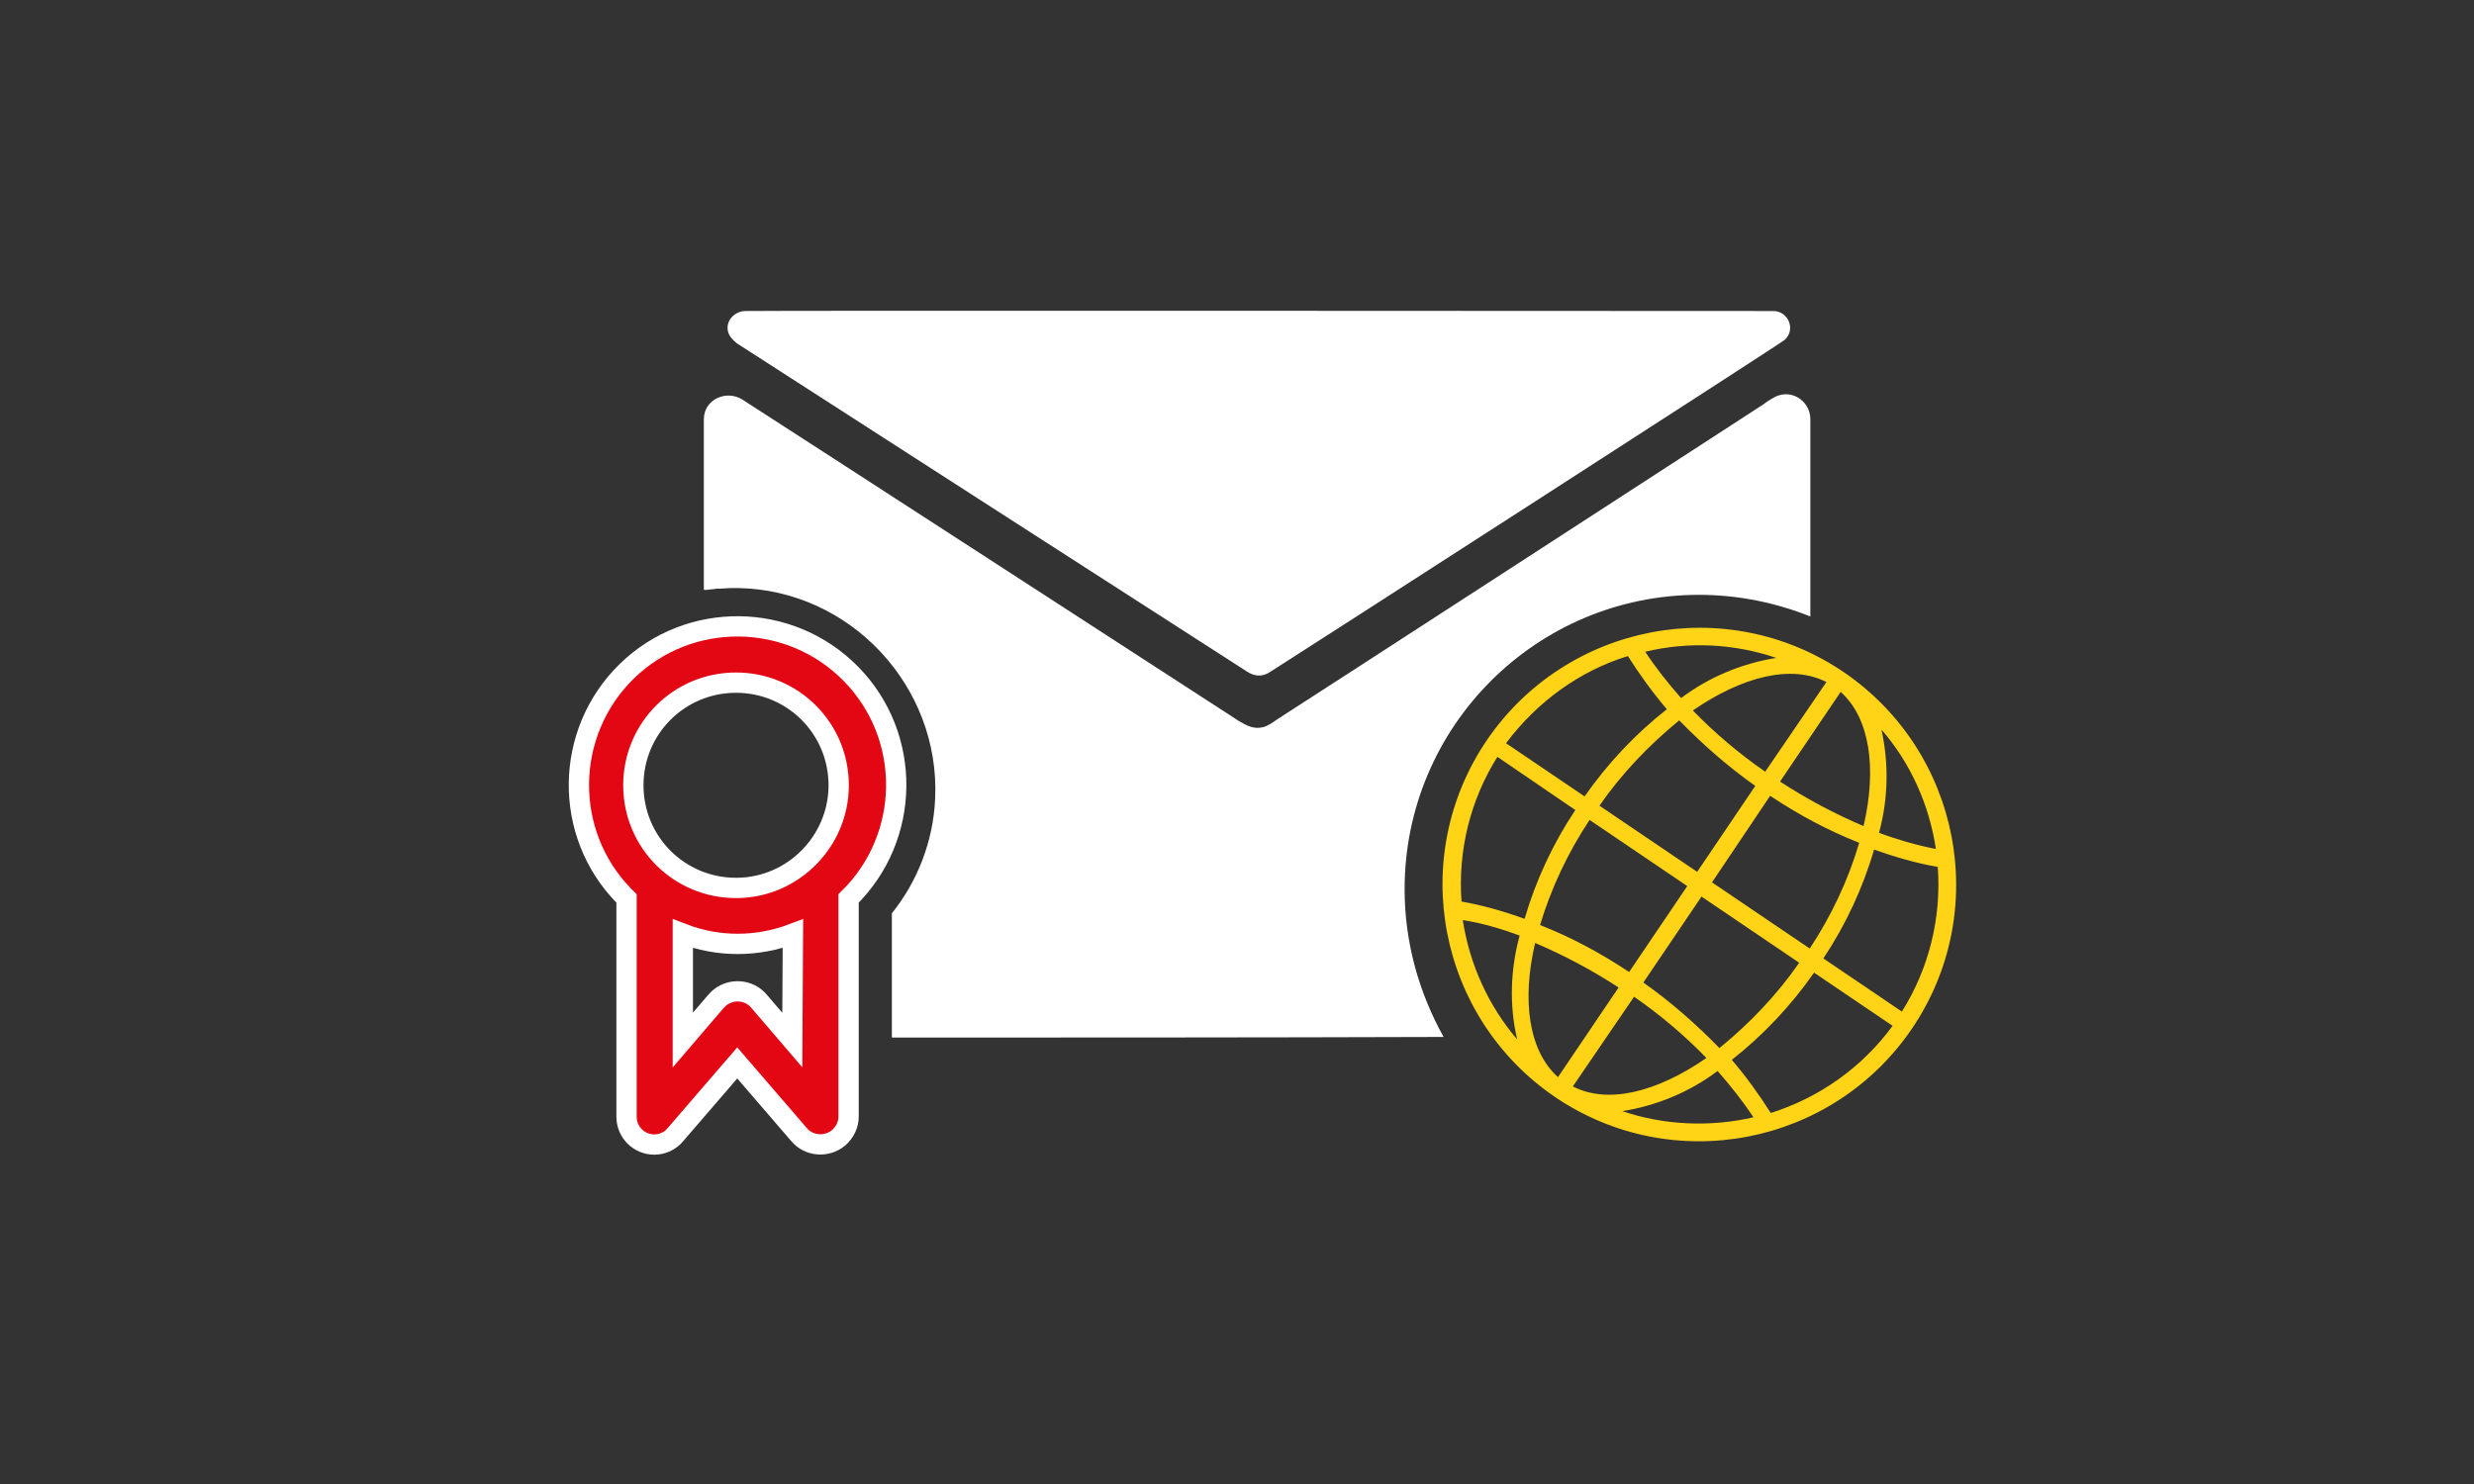 <?xml version="1.0" encoding="utf-8"?>
<!-- Generator: Adobe Illustrator 21.1.0, SVG Export Plug-In . SVG Version: 6.00 Build 0)  -->
<svg version="1.1" id="Layer_1" xmlns="http://www.w3.org/2000/svg" xmlns:xlink="http://www.w3.org/1999/xlink" x="0px" y="0px"
	 viewBox="0 0 400 240" style="enable-background:new 0 0 400 240;" xml:space="preserve">
<rect x="0" y="0" width="400" height="240" fill="#333333" stroke="none"/>
<style type="text/css">
	.st0{display:none;}
	.st1{display:inline;fill:#515256;}
	.st2{display:inline;}
	.st3{fill:#515256;}
	.st4{fill:#FFFFFF;}
	.st5{fill:#E30613;stroke:#FFFFFF;stroke-width:3.282;stroke-miterlimit:10;}
	.st6{fill:#FFD417;}
</style>
<g id="Layer_2" class="st0">
	<path class="st1" d="M268.9,27H140.6c-4.8,0-8.7,3.9-8.7,8.7v168.9c0,4.8,3.9,8.7,8.7,8.7h128.3c4.8,0,8.7-3.9,8.7-8.7V35.7
		C277.6,30.9,273.7,27,268.9,27z M268.7,204.6H140.6V35.7h128.3L268.7,204.6z"/>
	<g class="st2">
		<g>
			<path class="st3" d="M242.7,61.5h-75.9c-2.4,0-4.4,2-4.4,4.4c0,2.4,2,4.4,4.4,4.4h75.9c2.4,0,4.4-2,4.4-4.4
				C247,63.5,245.1,61.5,242.7,61.5z"/>
		</g>
	</g>
	<g class="st2">
		<g>
			<path class="st3" d="M242.7,86.7h-75.9c-2.4,0-4.4,2-4.4,4.4s2,4.4,4.4,4.4h75.9c2.4,0,4.4-2,4.4-4.4S245.1,86.7,242.7,86.7z"/>
		</g>
	</g>
	<g class="st2">
		<g>
			<path class="st3" d="M242.7,111.8h-75.9c-2.4,0-4.4,2-4.4,4.4s2,4.4,4.4,4.4h75.9c2.4,0,4.4-2,4.4-4.4S245.1,111.8,242.7,111.8z"
				/>
		</g>
	</g>
	<g class="st2">
		<g>
			<path class="st3" d="M242.7,136.9h-75.9c-2.4,0-4.4,2-4.4,4.4s2,4.4,4.4,4.4h75.9c2.4,0,4.4-2,4.4-4.4S245.1,136.9,242.7,136.9z"
				/>
		</g>
	</g>
	<g class="st2">
		<g>
			<path class="st3" d="M242.7,162H208c-2.4,0-4.4,2-4.4,4.4c0,2.4,2,4.4,4.4,4.4h34.7c2.4,0,4.4-2,4.4-4.4
				C247,164,245.1,162,242.7,162z"/>
		</g>
	</g>
</g>
<g>
	<path class="st4" d="M227.1,143.8c0-26.3,21.3-47.6,47.6-47.6c6.4,0,12.5,1.3,18,3.5c0-17,0-31.2,0-32c-0.1-3.1-3.4-5-6.1-3.3
		c-0.5,0.3-1,0.6-1.5,1c-2.9,1.9-76,49.3-78.7,51c-0.7,0.5-1.4,1-2.2,1.2c-1.5,0.4-2.7-0.3-3.9-1c-2.6-1.7-75.6-49-78.6-50.9
		c-0.6-0.4-1.1-0.7-1.7-1.1c-2.6-1.6-6.2,0-6.2,3.2v27.5c0,0.1,0.1,0.1,0.1,0.1c0.1,0,0.3,0,0.4,0c0.5-0.1,1.1-0.1,1.6-0.2
		c0.2,0,0.3,0,0.5,0c0.6,0,1.3-0.1,2-0.1c0.1,0,0.2,0,0.3,0l-0.1,0c0.2,0,0.5,0,0.7,0c18.2,0.3,32.7,15.9,31.9,34
		c-0.3,7-2.9,13.5-7,18.6c0,0,0,0,0,0.1l0,19.9c0,0.1,0,0.1,0.1,0.1c23.9,0,59.8,0,89.1-0.1C229.4,160.5,227.1,152.4,227.1,143.8z"
		/>
	<path class="st4" d="M116.5,94.9c-0.2,0-0.3,0-0.5,0c-0.5,0-1.1,0.1-1.6,0.2c-0.2,0-0.4,0-0.5,0.1l4.8-0.4c-0.1,0-0.1,0-0.2,0
		C117.8,94.9,117.2,94.9,116.5,94.9z"/>
</g>
<path class="st4" d="M286.7,50.3c-1.8,0-164.2-0.1-166.3,0c-1.7,0.1-3.1,1.6-2.7,3.3c0.2,0.8,0.8,1.4,1.4,1.9
	c1.1,0.7,81.2,52.3,82.5,53.1c1.2,0.8,2.5,0.9,3.7,0.1c3.2-2,83-53.4,83.2-53.7C290.4,53.4,289.2,50.3,286.7,50.3z"/>
<path class="st5" d="M137.6,109c-9.9-10.1-26.2-10.3-36.3-0.4s-10.3,26.2-0.4,36.3c0.1,0.1,0.3,0.3,0.4,0.4v6.6v9.1v19.6
	c0,2.5,2,4.5,4.5,4.5c1.3,0,2.6-0.6,3.4-1.6l10-11.6l10,11.6c1.6,1.9,4.5,2.1,6.4,0.5c1-0.9,1.6-2.1,1.6-3.4v-19.6v-9.1v-6.6
	C147.3,135.4,147.5,119.1,137.6,109z M128.1,168.2l-5.4-6.3c-1.6-1.9-4.5-2.1-6.4-0.5c-0.2,0.2-0.3,0.3-0.5,0.5l-5.4,6.3V151
	c5.7,2.2,12,2.2,17.8,0L128.1,168.2L128.1,168.2z M119.2,143.6H119c-9.2,0-16.6-7.4-16.6-16.6c0-9.2,7.4-16.6,16.6-16.6
	s16.6,7.4,16.6,16.6C135.6,136,128.3,143.5,119.2,143.6z"/>
<g>
	<g>
		<path class="st6" d="M298.1,108.7c-19-12.9-44.8-7.9-57.7,11c-12.9,19-7.9,44.8,11,57.7c19,12.9,44.8,7.9,57.7-11
			C322,147.4,317,121.6,298.1,108.7z M287.2,106.4c-5.6,0.9-10.9,3.1-15.4,6.5c-2.1-2.4-4.1-4.9-5.8-7.5
			C273.1,103.7,280.4,104.1,287.2,106.4z M263.2,106.1c1.9,3,4,5.9,6.3,8.6c-5.1,4-9.6,8.8-13.3,14.1l0,0l-12.7-8.6
			C248.5,113.5,255.4,108.5,263.2,106.1z M236.3,145.8c-0.6-8.2,1.4-16.4,5.8-23.4l12.6,8.6c-3.6,5.4-6.4,11.4-8.2,17.6
			C243.2,147.4,239.7,146.4,236.3,145.8z M236.5,148.8L236.5,148.8c3.2,0.5,6.2,1.4,9.2,2.5c-1.5,5.5-1.7,11.3-0.4,16.8
			C240.6,162.6,237.6,155.9,236.5,148.8z M251.9,174.2c-4.7-4.2-5.9-12.3-3.7-21.7c4.7,2,9.2,4.4,13.5,7.2L251.9,174.2z
			 M263.4,157.2c-4.5-3-9.3-5.6-14.4-7.6c1.8-6,4.5-11.7,8-17l0,0l15.8,10.7L263.4,157.2z M274.4,141l-15.8-10.7
			c3.6-5.2,8-9.8,12.9-13.8c3.8,3.9,7.9,7.5,12.3,10.6L274.4,141z M285.4,124.8c-4.2-2.9-8.1-6.2-11.7-9.9c8-5.5,15.9-7.5,21.6-4.6
			L285.4,124.8z M313.3,140.2c0.6,8.2-1.4,16.4-5.8,23.4l-12.7-8.6c3.6-5.4,6.4-11.4,8.2-17.6C306.4,138.6,309.8,139.6,313.3,140.2z
			 M313,137.3c-3.1-0.6-6.2-1.5-9.2-2.6c1.5-5.5,1.6-11.2,0.4-16.7C308.9,123.4,311.9,130.1,313,137.3z M297.6,111.9
			c4.7,4.2,5.9,12.3,3.7,21.7c-4.7-2-9.2-4.4-13.5-7.2L297.6,111.9z M286.2,128.7c4.5,3,9.3,5.6,14.4,7.6c-1.8,6.1-4.5,11.8-8,17.1
			l-15.8-10.7L286.2,128.7z M275.1,145l15.8,10.7c-3.6,5.2-8,9.8-12.9,13.8c-3.8-3.9-7.9-7.5-12.3-10.6L275.1,145z M254.3,175.7
			l9.9-14.5c4.2,2.9,8.1,6.2,11.7,9.9C267.8,176.7,259.9,178.6,254.3,175.7z M262.3,179.7c5.6-0.9,10.9-3.1,15.4-6.5
			c2.1,2.4,4.1,4.9,5.8,7.5C276.5,182.3,269.1,182,262.3,179.7z M286.3,180c-1.9-3-4-5.9-6.3-8.6c5.1-4,9.6-8.8,13.3-14.1l0,0
			l12.7,8.6C301.1,172.6,294.2,177.5,286.3,180z"/>
	</g>
</g>
</svg>
